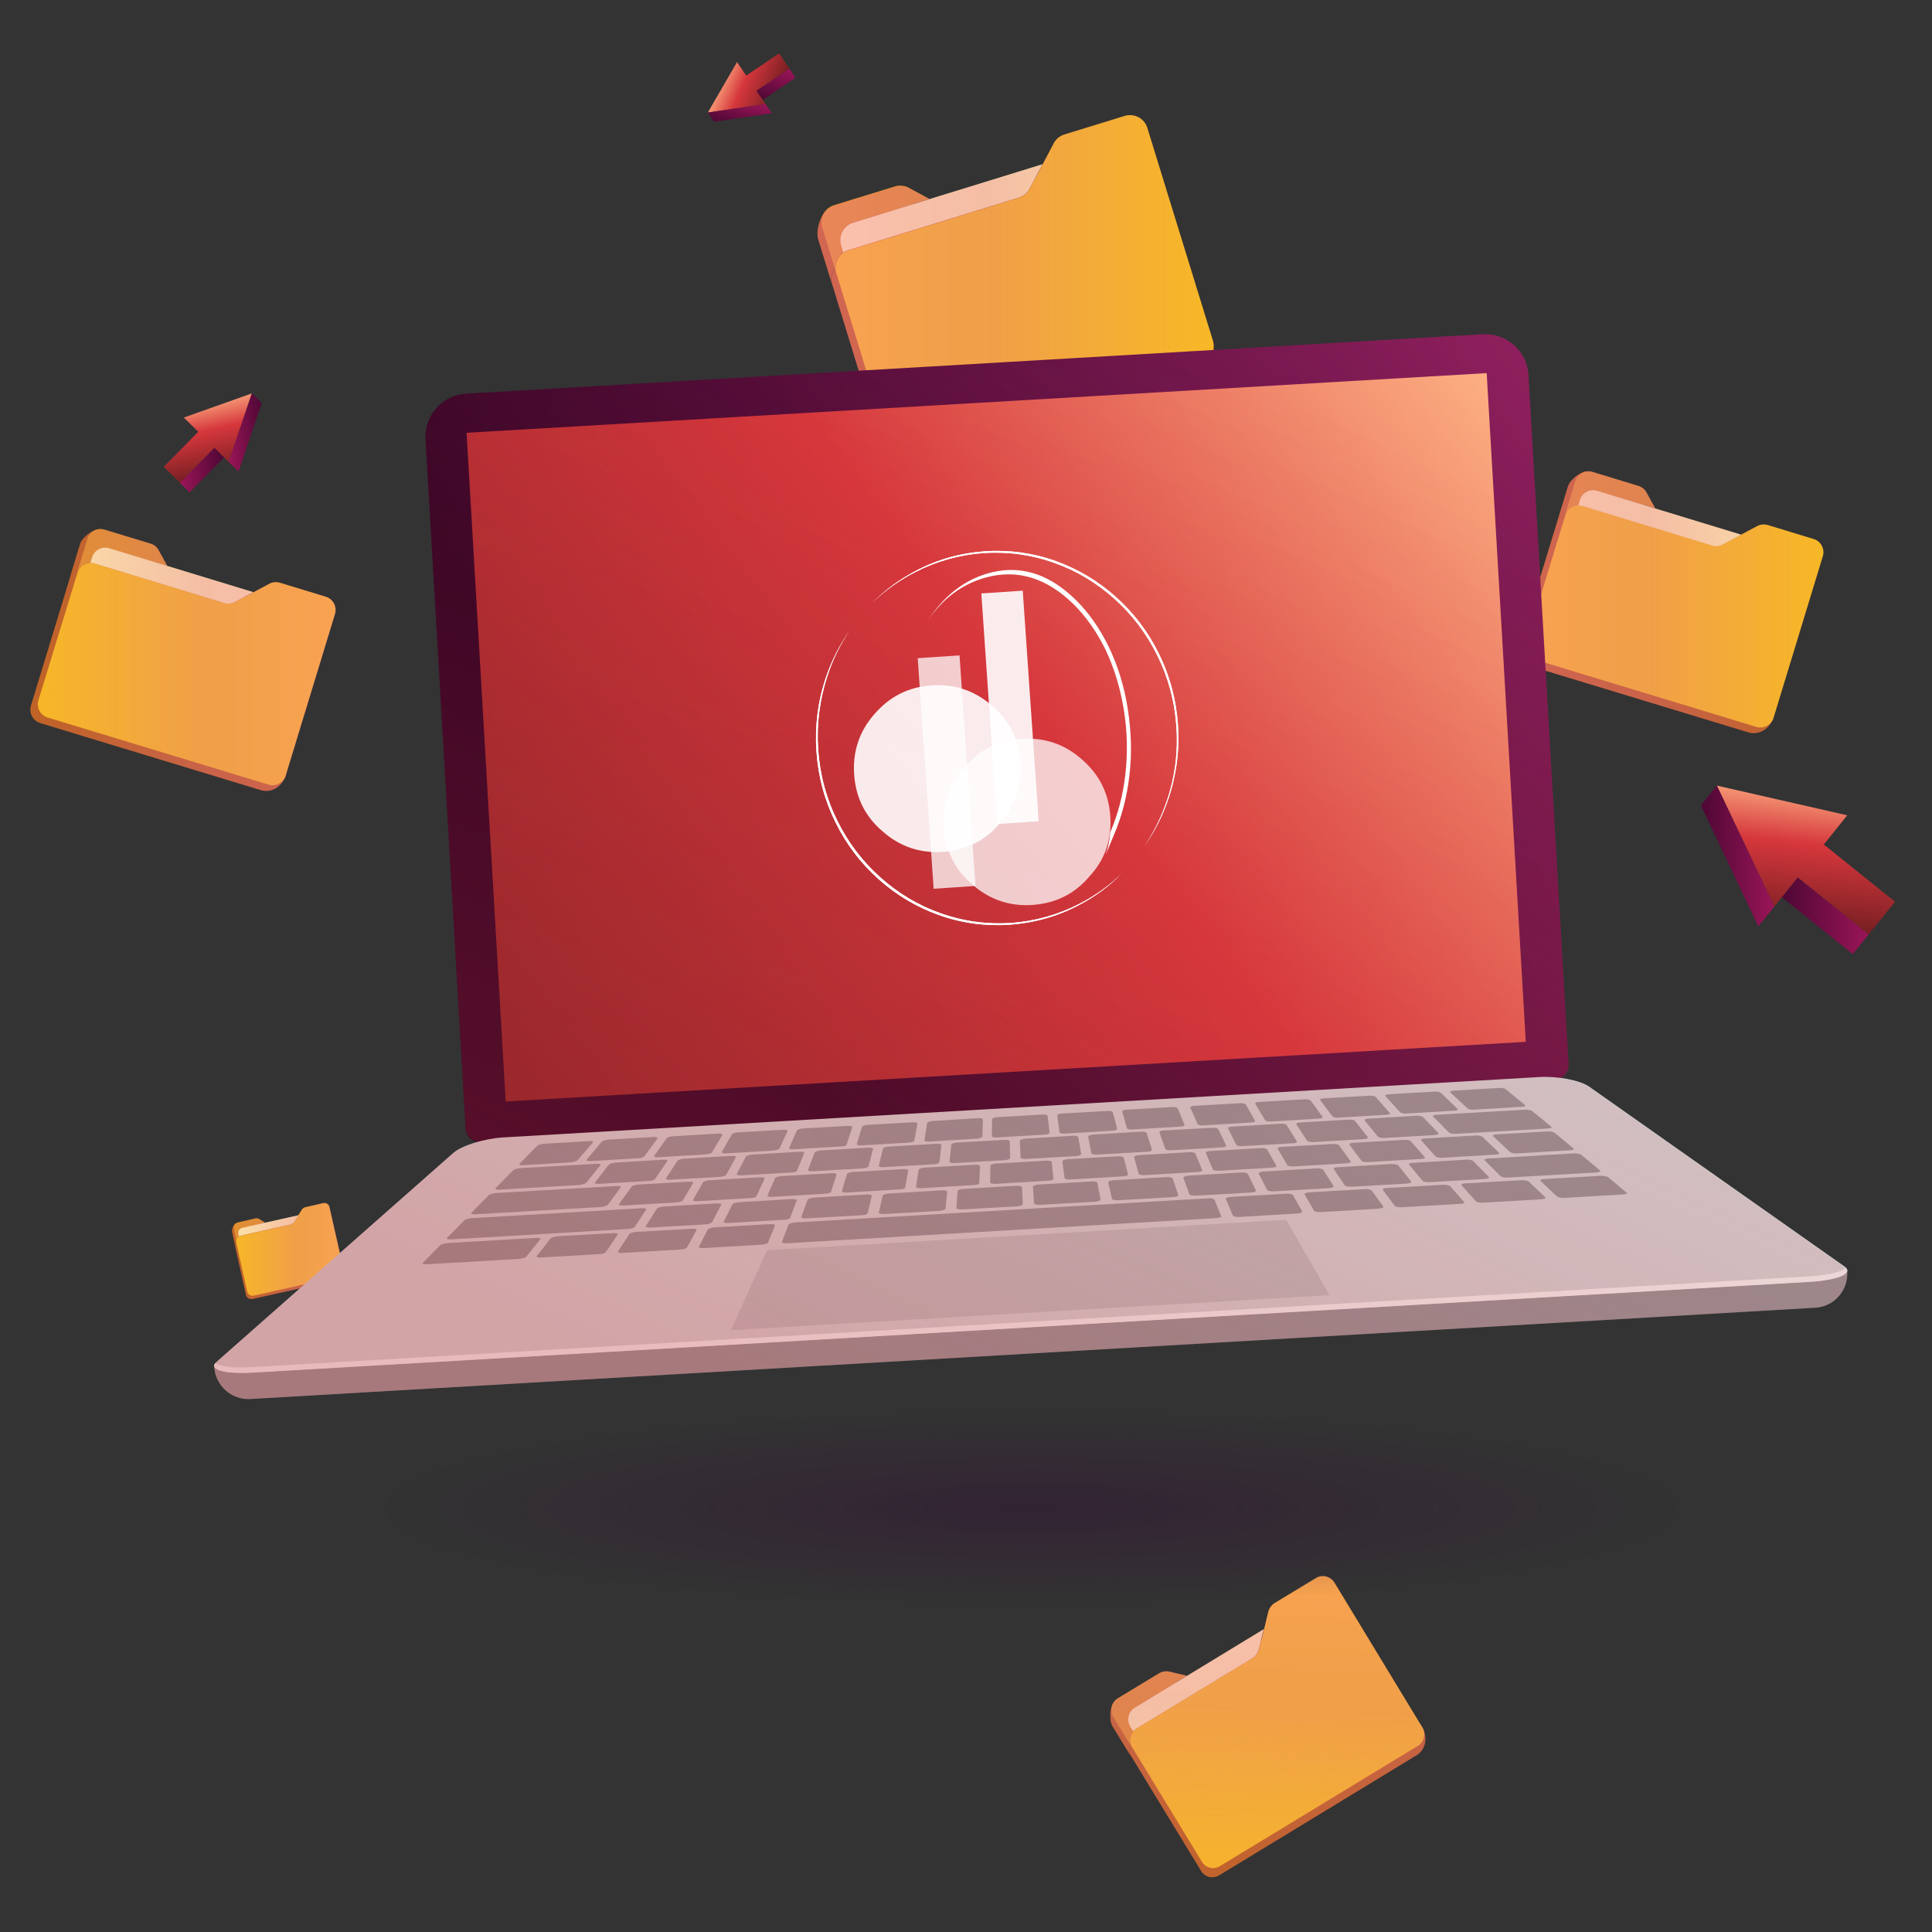 <svg xmlns="http://www.w3.org/2000/svg" xmlns:xlink="http://www.w3.org/1999/xlink" id="OBJECTS" x="0px" y="0px" viewBox="0 0 800 800" style="enable-background:new 0 0 800 800;" xml:space="preserve"><rect x="0" y="0" width="800" height="800" fill="#333333" stroke="none"/><style type="text/css">	.st0{enable-background:new    ;}	.st1{fill:url(#SVGID_1_);}	.st2{fill:url(#SVGID_00000023994654947215004900000014961821433910419881_);}	.st3{fill:url(#SVGID_00000161589742681574898730000008159542449220886195_);}	.st4{fill:url(#SVGID_00000080885771211036975000000011771482597847483540_);}	.st5{fill:url(#SVGID_00000134952812898862147740000017858116298497710489_);}	.st6{fill:url(#SVGID_00000042015985042831080530000016678163995783606195_);}	.st7{fill:url(#SVGID_00000054987916353602292830000012069147958575762867_);}	.st8{fill:url(#SVGID_00000116193787914308121650000000409227888579316633_);}	.st9{fill:url(#SVGID_00000013883466765068926000000012277139146859848116_);}	.st10{fill:#BF6326;}	.st11{fill:#F7B826;}	.st12{fill:#E0912F;}	.st13{fill:#FCE3A8;}	.st14{opacity:0.29;}	.st15{fill:url(#SVGID_00000055699503402589694950000013961789312633354122_);}	.st16{fill:url(#SVGID_00000068660461123940748040000012993019055032212651_);}	.st17{fill:url(#SVGID_00000155128988158750663770000016487066930432904591_);}	.st18{fill:url(#SVGID_00000173153319157313642800000007474918457250265730_);}	.st19{fill:url(#SVGID_00000129188695238115755220000011940740295725841338_);}	.st20{opacity:0.48;fill:url(#SVGID_00000048480051411443511070000009590054298924472761_);}	.st21{fill:url(#XMLID_00000057856033974031839500000014446567620464404889_);}	.st22{fill:url(#XMLID_00000155141931002812310820000011973264187403483026_);}	.st23{fill:#939598;}	.st24{fill:#D1D3D4;}	.st25{fill:#BCBEC0;}	.st26{fill:#F1F2F2;}	.st27{opacity:0.301;fill:url(#SVGID_00000114049423110674317730000013796614013259996094_);}	.st28{fill:#FFFFFF;}	.st29{opacity:0.75;}	.st30{opacity:0.9;}</style><g>	<g class="st0">		<g>							<linearGradient id="SVGID_1_" gradientUnits="userSpaceOnUse" x1="1601.486" y1="105.404" x2="1620.939" y2="105.404" gradientTransform="matrix(-0.993 0.117 0.117 0.993 1671.419 -98.391)">				<stop offset="0" style="stop-color:#4D0734"></stop>				<stop offset="1" style="stop-color:#9A1558"></stop>			</linearGradient>			<polygon class="st1" points="74.5,199.9 78.5,203.9 92.8,189.4 88.8,185.4    "></polygon>		</g>					<linearGradient id="SVGID_00000141435886059902293520000011498424781631953308_" gradientUnits="userSpaceOnUse" x1="1603.668" y1="118.94" x2="1608.457" y2="74.885" gradientTransform="matrix(-0.993 0.117 0.117 0.993 1671.419 -98.391)">			<stop offset="0" style="stop-color:#3D1013"></stop>			<stop offset="0.674" style="stop-color:#D6373C"></stop>			<stop offset="1" style="stop-color:#FFB787"></stop>		</linearGradient>		<polygon style="fill:url(#SVGID_00000141435886059902293520000011498424781631953308_);" points="94.7,191.3 104.3,162.9    76.1,172.9 82.1,178.8 67.8,193.3 74.5,199.9 88.8,185.4   "></polygon>		<g>							<linearGradient id="SVGID_00000077303370498643754380000010428300866379340433_" gradientUnits="userSpaceOnUse" x1="1583.415" y1="92.037" x2="1599.825" y2="92.037" gradientTransform="matrix(-0.993 0.117 0.117 0.993 1671.419 -98.391)">				<stop offset="0" style="stop-color:#4D0734"></stop>				<stop offset="1" style="stop-color:#9A1558"></stop>			</linearGradient>			<polygon style="fill:url(#SVGID_00000077303370498643754380000010428300866379340433_);" points="94.7,191.3 98.8,195.2     108.4,166.9 104.3,162.9    "></polygon>		</g>	</g>	<g class="st0">		<g>							<linearGradient id="SVGID_00000181771254958506414340000011596804754480936885_" gradientUnits="userSpaceOnUse" x1="596.037" y1="-515.522" x2="611.724" y2="-515.522" gradientTransform="matrix(0.296 -0.955 0.955 0.296 634.939 764.335)">				<stop offset="0" style="stop-color:#4D0734"></stop>				<stop offset="1" style="stop-color:#9A1558"></stop>			</linearGradient>			<polygon style="fill:url(#SVGID_00000181771254958506414340000011596804754480936885_);" points="326.9,28.4 329.4,32.2     315.8,41.4 313.2,37.6    "></polygon>		</g>					<linearGradient id="SVGID_00000114765581415682243150000000176120088443361190_" gradientUnits="userSpaceOnUse" x1="597.797" y1="-504.608" x2="601.658" y2="-540.133" gradientTransform="matrix(0.296 -0.955 0.955 0.296 634.939 764.335)">			<stop offset="0" style="stop-color:#3D1013"></stop>			<stop offset="0.674" style="stop-color:#D6373C"></stop>			<stop offset="1" style="stop-color:#FFB787"></stop>		</linearGradient>		<polygon style="fill:url(#SVGID_00000114765581415682243150000000176120088443361190_);" points="317,43.1 293.1,46.6 305.2,25.7    309,31.3 322.6,22.1 326.9,28.4 313.2,37.6   "></polygon>		<g>							<linearGradient id="SVGID_00000159447355520297352920000001140638849853087145_" gradientUnits="userSpaceOnUse" x1="581.465" y1="-526.302" x2="594.698" y2="-526.302" gradientTransform="matrix(0.296 -0.955 0.955 0.296 634.939 764.335)">				<stop offset="0" style="stop-color:#4D0734"></stop>				<stop offset="1" style="stop-color:#9A1558"></stop>			</linearGradient>			<polygon style="fill:url(#SVGID_00000159447355520297352920000001140638849853087145_);" points="317,43.1 319.6,46.9     295.7,50.4 293.1,46.6    "></polygon>		</g>	</g>	<g class="st0">		<g>							<linearGradient id="SVGID_00000160189584583711918250000008280438937546385810_" gradientUnits="userSpaceOnUse" x1="737.755" y1="379.224" x2="773.805" y2="379.224">				<stop offset="0" style="stop-color:#4D0734"></stop>				<stop offset="1" style="stop-color:#9A1558"></stop>			</linearGradient>			<polygon style="fill:url(#SVGID_00000160189584583711918250000008280438937546385810_);" points="773.8,386.9 767.2,395.1     737.8,371.5 744.4,363.3    "></polygon>		</g>					<linearGradient id="SVGID_00000031195095271040728590000013043444617043090361_" gradientUnits="userSpaceOnUse" x1="741.798" y1="404.308" x2="750.673" y2="322.665">			<stop offset="0" style="stop-color:#3D1013"></stop>			<stop offset="0.674" style="stop-color:#D6373C"></stop>			<stop offset="1" style="stop-color:#FFB787"></stop>		</linearGradient>		<polygon style="fill:url(#SVGID_00000031195095271040728590000013043444617043090361_);" points="734.7,375.4 710.9,325.3    764.9,337.6 755.2,349.7 784.7,373.4 773.8,386.9 744.4,363.3   "></polygon>		<g>							<linearGradient id="SVGID_00000074432305804600668330000008624246006001501075_" gradientUnits="userSpaceOnUse" x1="704.266" y1="354.451" x2="734.677" y2="354.451">				<stop offset="0" style="stop-color:#4D0734"></stop>				<stop offset="1" style="stop-color:#9A1558"></stop>			</linearGradient>			<polygon style="fill:url(#SVGID_00000074432305804600668330000008624246006001501075_);" points="734.7,375.4 728.1,383.6     704.3,333.5 710.9,325.3    "></polygon>		</g>	</g></g><g>	<g>		<g id="Close_1_">			<path class="st10" d="M632.6,275.5l91.5,27.8c3,0.9,7.6-0.1,10-5.4l17.5-65.3c0.9-3-0.8-6.2-3.8-7.1l-19-5.8    c-1.4-0.4-3-0.3-4.3,0.4l-14.3,7.6c-1.3,0.7-2.9,0.9-4.3,0.4L652,211.8c-3-0.9-6.2,0.8-7.1,3.8l-16.1,52.8    C627.9,271.4,629.6,274.6,632.6,275.5z"></path>			<g>				<path class="st10" d="M682.3,212.8l-24.1-7.3c-3-0.9-6.2,0.8-7.1,3.8l-0.7,2.3c-2.4,0-4.7,1.6-5.5,4l4.3-14.1     c0.9-3,5.4-6.3,8-6.3l18.1,8.3c1.4,0.4,2.7,1.4,3.4,2.8L682.3,212.8z"></path>				<path class="st10" d="M717.9,223.6l-7.7,4.1c-1.3,0.7-2.9,0.9-4.3,0.4L652,211.8c-0.6-0.2-1.1-0.2-1.7-0.2l0.7-2.3     c0.9-3,4.1-4.7,7.1-3.8L717.9,223.6z"></path>			</g>		</g>		<g id="Close">			<path class="st11" d="M635.8,273.2l91.5,27.8c3,0.9,6.2-0.8,7.1-3.8l20.4-66.9c0.9-3-0.8-6.2-3.8-7.1l-19-5.8    c-1.4-0.4-3-0.3-4.3,0.4l-14.3,7.6c-1.3,0.7-2.9,0.9-4.3,0.4l-53.8-16.4c-3-0.9-6.2,0.8-7.1,3.8L632,266.1    C631,269.1,632.7,272.3,635.8,273.2z"></path>			<g>				<path class="st12" d="M685.4,210.5l-24.1-7.3c-3-0.9-6.2,0.8-7.1,3.8l-0.7,2.3c-2.4,0-4.7,1.6-5.5,4l4.3-14.1     c0.9-3,4.1-4.7,7.1-3.8l19,5.8c1.4,0.4,2.7,1.4,3.4,2.8L685.4,210.5z"></path>				<path class="st13" d="M721,221.4l-7.7,4.1c-1.3,0.7-2.9,0.9-4.3,0.4l-53.8-16.4c-0.6-0.2-1.1-0.2-1.7-0.2l0.7-2.3     c0.9-3,4.1-4.7,7.1-3.8L721,221.4z"></path>			</g>		</g>	</g>	<g>		<g id="Close_9_">			<path class="st10" d="M16.6,299.4l91.5,27.8c3,0.9,7.6-0.1,10-5.4l17.5-65.3c0.9-3-0.8-6.2-3.8-7.1l-19-5.8    c-1.4-0.4-3-0.3-4.3,0.4l-14.3,7.6c-1.3,0.7-2.9,0.9-4.3,0.4L36,235.6c-3-0.9-6.2,0.8-7.1,3.8l-16.1,52.8    C11.9,295.3,13.6,298.4,16.6,299.4z"></path>			<g>				<path class="st10" d="M66.2,236.7l-24.1-7.3c-3-0.9-6.2,0.8-7.1,3.8l-0.7,2.3c-2.4,0-4.7,1.6-5.5,4l4.3-14.1     c0.9-3,5.4-6.3,8-6.3l18.1,8.3c1.4,0.4,2.7,1.4,3.4,2.8L66.2,236.7z"></path>				<path class="st10" d="M101.8,247.5l-7.7,4.1c-1.3,0.7-2.9,0.9-4.3,0.4L36,235.6c-0.6-0.2-1.1-0.2-1.7-0.2l0.7-2.3     c0.9-3,4.1-4.7,7.1-3.8L101.8,247.5z"></path>			</g>		</g>		<g id="Close_8_">			<path class="st11" d="M19.7,297.1l91.5,27.8c3,0.9,6.2-0.8,7.1-3.8l20.4-66.9c0.9-3-0.8-6.2-3.8-7.1l-19-5.8    c-1.4-0.4-3-0.3-4.3,0.4l-14.3,7.6c-1.3,0.7-2.9,0.9-4.3,0.4l-53.8-16.4c-3-0.9-6.2,0.8-7.1,3.8L15.9,290    C15,293,16.7,296.2,19.7,297.1z"></path>			<g>				<path class="st12" d="M69.3,234.4l-24.1-7.3c-3-0.9-6.2,0.8-7.1,3.8l-0.7,2.3c-2.4,0-4.7,1.6-5.5,4l4.3-14.1     c0.9-3,4.1-4.7,7.1-3.8l19,5.8c1.4,0.4,2.7,1.4,3.4,2.8L69.3,234.4z"></path>				<path class="st13" d="M104.9,245.2l-7.7,4.1c-1.3,0.7-2.9,0.9-4.3,0.4l-53.8-16.4c-0.6-0.2-1.1-0.2-1.7-0.2l0.7-2.3     c0.9-3,4.1-4.7,7.1-3.8L104.9,245.2z"></path>			</g>		</g>	</g>	<g>		<g id="Close_7_">			<path class="st10" d="M504.9,776.5l81.7-49.7c2.7-1.6,5-5.7,2.6-11.1l-37-56.6c-1.6-2.7-5.2-3.6-7.8-1.9l-17,10.3    c-1.3,0.8-2.2,2.1-2.6,3.5l-3.8,15.7c-0.4,1.5-1.3,2.7-2.6,3.5l-48.1,29.2c-2.7,1.6-3.6,5.2-1.9,7.8l28.7,47.1    C498.6,777.3,502.2,778.2,504.9,776.5z"></path>			<g>				<path class="st10" d="M491.2,697.8l-21.5,13.1c-2.7,1.6-3.6,5.2-1.9,7.8l1.2,2c-1.6,1.8-2,4.6-0.6,6.8l-7.7-12.6     c-1.6-2.7-1.1-8.2,0.7-10.2l18.3-8c1.3-0.8,2.8-1,4.3-0.7L491.2,697.8z"></path>				<path class="st10" d="M523,678.4l-2.1,8.5c-0.4,1.5-1.3,2.7-2.6,3.5l-48.1,29.2c-0.5,0.3-0.9,0.7-1.3,1.1l-1.2-2     c-1.6-2.7-0.8-6.2,1.9-7.8L523,678.4z"></path>			</g>		</g>		<g id="Close_6_">			<path class="st11" d="M505.2,772.7L587,723c2.7-1.6,3.6-5.2,1.9-7.8l-36.3-59.8c-1.6-2.7-5.2-3.6-7.8-1.9l-17,10.3    c-1.3,0.8-2.2,2.1-2.6,3.5l-3.8,15.7c-0.4,1.5-1.3,2.7-2.6,3.5l-48.1,29.2c-2.7,1.6-3.6,5.2-1.9,7.8l28.7,47.1    C499,773.5,502.5,774.3,505.2,772.7z"></path>			<g>				<path class="st12" d="M491.5,693.9L470,707c-2.7,1.6-3.6,5.2-1.9,7.8l1.2,2c-1.6,1.8-2,4.6-0.6,6.8l-7.7-12.6     c-1.6-2.7-0.8-6.2,1.9-7.8l17-10.3c1.3-0.8,2.8-1,4.3-0.7L491.5,693.9z"></path>				<path class="st13" d="M523.3,674.6l-2.1,8.5c-0.4,1.5-1.3,2.7-2.6,3.5l-48.1,29.2c-0.5,0.3-0.9,0.7-1.3,1.1l-1.2-2     c-1.6-2.7-0.8-6.2,1.9-7.8L523.3,674.6z"></path>			</g>		</g>	</g>	<g>		<g id="Close_5_">			<path class="st10" d="M104.5,537.9l35.6-8c1.2-0.3,2.5-1.5,2.3-3.7l-6.5-25c-0.3-1.2-1.4-1.9-2.6-1.6l-7.4,1.7    c-0.6,0.1-1.1,0.5-1.4,1l-3.3,5.2c-0.3,0.5-0.8,0.8-1.4,1l-20.9,4.7c-1.2,0.3-1.9,1.4-1.6,2.6l4.6,20.6    C102.2,537.4,103.3,538.1,104.5,537.9z"></path>			<g>				<path class="st10" d="M109.1,507.7l-9.4,2.1c-1.2,0.3-1.9,1.4-1.6,2.6l0.2,0.9c-0.8,0.5-1.3,1.4-1,2.4l-1.2-5.5     c-0.3-1.2,0.6-3.1,1.5-3.6l7.6-0.7c0.6-0.1,1.2,0,1.6,0.3L109.1,507.7z"></path>				<path class="st10" d="M123,504.6l-1.8,2.8c-0.3,0.5-0.8,0.8-1.4,1l-20.9,4.7c-0.2,0-0.4,0.1-0.6,0.2l-0.2-0.9     c-0.3-1.2,0.5-2.3,1.6-2.6L123,504.6z"></path>			</g>		</g>		<g id="Close_4_">			<path class="st11" d="M105.1,536.5l35.6-8c1.2-0.3,1.9-1.4,1.6-2.6l-5.9-26.1c-0.3-1.2-1.4-1.9-2.6-1.6l-7.4,1.7    c-0.6,0.1-1.1,0.5-1.4,1l-3.3,5.2c-0.3,0.5-0.8,0.8-1.4,1l-20.9,4.7c-1.2,0.3-1.9,1.4-1.6,2.6l4.6,20.6    C102.8,536,103.9,536.8,105.1,536.5z"></path>			<g>				<path class="st12" d="M109.8,506.3l-9.4,2.1c-1.2,0.3-1.9,1.4-1.6,2.6l0.2,0.9c-0.8,0.5-1.3,1.4-1,2.4l-1.2-5.5     c-0.3-1.2,0.5-2.3,1.6-2.6l7.4-1.7c0.6-0.1,1.2,0,1.6,0.3L109.8,506.3z"></path>				<path class="st13" d="M123.6,503.2l-1.8,2.8c-0.3,0.5-0.8,0.8-1.4,1l-20.9,4.7c-0.2,0-0.4,0.1-0.6,0.2l-0.2-0.9     c-0.3-1.2,0.5-2.3,1.6-2.6L123.6,503.2z"></path>			</g>		</g>	</g>	<g>		<g id="Close_3_">			<path class="st10" d="M375.3,192l120.2-37c4-1.2,8.2-5.7,6.9-13.3l-29-84.1c-1.2-4-5.4-6.2-9.4-5l-25,7.7    c-1.9,0.6-3.5,1.9-4.4,3.7l-9.9,18.8c-0.9,1.8-2.5,3.1-4.4,3.7l-70.7,21.8c-4,1.2-6.2,5.4-5,9.4l21.3,69.4    C367.1,191,371.3,193.2,375.3,192z"></path>			<g>				<path class="st10" d="M383.2,87.2l-31.6,9.7c-4,1.2-6.2,5.4-5,9.4l0.9,3c-2.7,1.8-4,5.2-3,8.4l-5.7-18.6     c-1.2-4,1.2-10.8,4.1-12.8l25.9-4.3c1.9-0.6,4-0.4,5.7,0.5L383.2,87.2z"></path>				<path class="st10" d="M430,72.8l-5.4,10.1c-0.9,1.8-2.5,3.1-4.4,3.7l-70.7,21.8c-0.7,0.2-1.4,0.5-2,1l-0.9-3c-1.2-4,1-8.2,5-9.4     L430,72.8z"></path>			</g>		</g>		<g id="Close_2_">			<path class="st11" d="M377,187.3l120.2-37c4-1.2,6.2-5.4,5-9.4l-27.1-87.9c-1.2-4-5.4-6.2-9.4-5l-25,7.7    c-1.9,0.6-3.5,1.9-4.4,3.7l-9.9,18.8c-0.9,1.8-2.5,3.1-4.4,3.7l-70.7,21.8c-4,1.2-6.2,5.4-5,9.4l21.3,69.4    C368.8,186.3,373,188.5,377,187.3z"></path>			<g>				<path class="st12" d="M384.9,82.4l-31.6,9.7c-4,1.2-6.2,5.4-5,9.4l0.9,3c-2.7,1.8-4,5.2-3,8.4l-5.7-18.6c-1.2-4,1-8.2,5-9.4     l25-7.7c1.9-0.6,4-0.4,5.7,0.5L384.9,82.4z"></path>				<path class="st13" d="M431.7,68l-5.4,10.1c-0.9,1.8-2.5,3.1-4.4,3.7l-70.7,21.8c-0.7,0.2-1.4,0.5-2,1l-0.9-3c-1.2-4,1-8.2,5-9.4     L431.7,68z"></path>			</g>		</g>	</g>	<g class="st14">					<linearGradient id="SVGID_00000016054745041575687330000006078557309422744464_" gradientUnits="userSpaceOnUse" x1="628.597" y1="249.388" x2="754.995" y2="249.388">			<stop offset="0" style="stop-color:#FF6DBE"></stop>			<stop offset="0.261" style="stop-color:#E966A7"></stop>			<stop offset="0.43" style="stop-color:#E0639E"></stop>			<stop offset="0.485" style="stop-color:#E0639E;stop-opacity:0.903"></stop>			<stop offset="1" style="stop-color:#E0639E;stop-opacity:0"></stop>		</linearGradient>		<path style="fill:url(#SVGID_00000016054745041575687330000006078557309422744464_);" d="M750.9,223.2l-19-5.8   c-1.4-0.4-3-0.3-4.3,0.4l-10.4,5.6l0,0l3.8-2L680.2,209l0,0l5.2,1.6l-3.5-6.6c-0.7-1.3-1.9-2.3-3.4-2.8l-19-5.8   c-0.7-0.2-1.5-0.3-2.2-0.2l0,0c0,0,0,0,0,0c0,0-0.1,0-0.1,0c-2.7,0-7,3.3-7.9,6.3l-4.3,14.1c0.1-0.3,0.2-0.7,0.4-1   c-0.2,0.3-0.3,0.6-0.4,1l-16.1,52.8c-0.9,3,0.8,6.2,3.8,7.1l91.5,27.8c2.9,0.9,7.1,0,9.6-4.7c0.1-0.2,0.2-0.4,0.3-0.6   c0,0,0-0.1,0.1-0.1l0-0.1c0.1-0.2,0.2-0.4,0.2-0.6l20.4-66.9C755.7,227.3,754,224.1,750.9,223.2z M648.4,211.9   c-0.3,0.1-0.5,0.2-0.7,0.3C647.9,212.1,648.2,212,648.4,211.9L648.4,211.9z M646.6,213c-0.2,0.2-0.3,0.3-0.5,0.5   C646.3,213.3,646.4,213.1,646.6,213z M647.5,212.3c-0.2,0.1-0.4,0.3-0.7,0.4C647.1,212.6,647.3,212.4,647.5,212.3z M645.9,213.7   c-0.1,0.2-0.3,0.4-0.4,0.6C645.6,214.1,645.7,213.9,645.9,213.7z"></path>					<linearGradient id="SVGID_00000012442343928824683360000007560326115515994002_" gradientUnits="userSpaceOnUse" x1="12.56" y1="273.245" x2="138.958" y2="273.245">			<stop offset="0" style="stop-color:#E0639E;stop-opacity:0"></stop>			<stop offset="0.515" style="stop-color:#E0639E;stop-opacity:0.903"></stop>			<stop offset="0.57" style="stop-color:#E0639E"></stop>			<stop offset="0.739" style="stop-color:#E966A7"></stop>			<stop offset="1" style="stop-color:#FF6DBE"></stop>		</linearGradient>		<path style="fill:url(#SVGID_00000012442343928824683360000007560326115515994002_);" d="M134.9,247.1l-19-5.8   c-1.4-0.4-3-0.3-4.3,0.4l-10.4,5.6l0,0l3.8-2l-35.6-10.8l-3.5-6.6c-0.7-1.3-1.9-2.3-3.4-2.8l-19-5.8c-0.7-0.2-1.5-0.3-2.2-0.2l0,0   c0,0,0,0,0,0c0,0-0.1,0-0.1,0c-2.7,0-7,3.3-7.9,6.3l-4.3,14.1c0.1-0.3,0.2-0.7,0.4-1c-0.2,0.3-0.3,0.6-0.4,1l-16.1,52.8   c-0.9,3,0.8,6.2,3.8,7.1l91.5,27.8c2.9,0.9,7.1,0,9.6-4.7c0.1-0.2,0.2-0.4,0.3-0.6c0,0,0-0.1,0.1-0.1l0-0.1   c0.1-0.2,0.2-0.4,0.2-0.6l20.4-66.9C139.6,251.2,137.9,248,134.9,247.1z M32.4,235.7c-0.3,0.1-0.5,0.2-0.7,0.3   C31.9,235.9,32.2,235.8,32.4,235.7L32.4,235.7z M30.6,236.8c-0.2,0.2-0.3,0.3-0.5,0.5C30.2,237.1,30.4,237,30.6,236.8z    M31.5,236.2c-0.2,0.1-0.4,0.3-0.7,0.4C31,236.4,31.3,236.3,31.5,236.2z M29.8,237.6c-0.1,0.2-0.3,0.4-0.4,0.6   C29.6,238,29.7,237.8,29.8,237.6z"></path>					<linearGradient id="SVGID_00000091731805714831090560000001205453147643396787_" gradientUnits="userSpaceOnUse" x1="527.972" y1="641.758" x2="521.748" y2="792.163">			<stop offset="0" style="stop-color:#FF6DBE"></stop>			<stop offset="0.261" style="stop-color:#E966A7"></stop>			<stop offset="0.43" style="stop-color:#E0639E"></stop>			<stop offset="0.485" style="stop-color:#E0639E;stop-opacity:0.903"></stop>			<stop offset="1" style="stop-color:#E0639E;stop-opacity:0"></stop>		</linearGradient>		<path style="fill:url(#SVGID_00000091731805714831090560000001205453147643396787_);" d="M589.3,716c0-0.1,0-0.1-0.1-0.2l0-0.1   c-0.1-0.2-0.2-0.4-0.3-0.5l-36.3-59.8c-1.6-2.7-5.2-3.6-7.8-1.9l-17,10.3c-1.3,0.8-2.2,2.1-2.6,3.5l-2.8,11.5l0,0l1-4.2   l-36.4,22.1h0l4.6-2.8l-7.2-1.8c-1.5-0.4-3-0.1-4.3,0.7l-17,10.3c-0.7,0.4-1.2,0.9-1.6,1.5l0,0c0,0,0,0,0,0c0,0,0,0.1-0.1,0.1   c-1.8,2-2.2,7.4-0.6,10.1l7.7,12.6c-0.2-0.3-0.3-0.6-0.5-1c0.1,0.3,0.3,0.7,0.5,1l28.7,47.1c1.6,2.7,5.2,3.6,7.8,1.9l81.7-49.7   c2.6-1.6,4.8-5.4,2.8-10.5C589.4,716.2,589.3,716.1,589.3,716z M467.9,722.4c-0.1,0.2-0.2,0.5-0.3,0.8   C467.8,722.9,467.8,722.6,467.9,722.4L467.9,722.4z M467.6,723.3c-0.1,0.3-0.1,0.5-0.1,0.8C467.6,723.8,467.6,723.6,467.6,723.3z    M467.5,724.5c0,0.2,0,0.5,0,0.7C467.5,724.9,467.5,724.7,467.5,724.5z M467.6,725.5c0,0.2,0.1,0.5,0.2,0.7   C467.7,726,467.7,725.7,467.6,725.5z"></path>					<linearGradient id="SVGID_00000084493294761346601040000013835587945660086700_" gradientUnits="userSpaceOnUse" x1="95.983" y1="518.017" x2="142.459" y2="518.017">			<stop offset="0" style="stop-color:#E0639E;stop-opacity:0"></stop>			<stop offset="0.515" style="stop-color:#E0639E;stop-opacity:0.903"></stop>			<stop offset="0.57" style="stop-color:#E0639E"></stop>			<stop offset="0.739" style="stop-color:#E966A7"></stop>			<stop offset="1" style="stop-color:#FF6DBE"></stop>		</linearGradient>		<path style="fill:url(#SVGID_00000084493294761346601040000013835587945660086700_);" d="M142.4,526c0,0,0-0.1,0-0.1l-5.9-26.1   c-0.3-1.2-1.4-1.9-2.6-1.6l-7.4,1.7c-0.6,0.1-1.1,0.5-1.4,1l-2.4,3.8l0,0l0.9-1.4l-13.9,3.1l-2.4-1.5c-0.5-0.3-1.1-0.4-1.6-0.3   l-7.4,1.7c-0.3,0.1-0.5,0.2-0.8,0.3l0,0c0,0,0,0,0,0c0,0,0,0,0,0c-0.9,0.5-1.7,2.4-1.5,3.6l1.2,5.5c-0.1-0.3-0.1-0.5,0-0.8   c0,0.3,0,0.5,0,0.8l4.6,20.6c0.3,1.2,1.4,1.9,2.6,1.6l35.6-8c1.2-0.3,2.5-1.5,2.3-3.7L142.4,526z M97.8,513.8c0,0-0.1,0.1-0.1,0.1   C97.7,513.9,97.7,513.8,97.8,513.8L97.8,513.8z M97.8,513.7C97.8,513.7,97.9,513.7,97.8,513.7C97.9,513.7,97.9,513.7,97.8,513.7   C97.9,513.7,97.9,513.7,97.8,513.7C97.8,513.7,97.8,513.7,97.8,513.7z M97.5,514.1c-0.1,0.2-0.1,0.3-0.2,0.5   C97.4,514.5,97.4,514.3,97.5,514.1z"></path>					<linearGradient id="SVGID_00000158019467818403616150000008080679536578933131_" gradientUnits="userSpaceOnUse" x1="338.499" y1="119.999" x2="502.639" y2="119.999">			<stop offset="0" style="stop-color:#FF6DBE"></stop>			<stop offset="0.261" style="stop-color:#E966A7"></stop>			<stop offset="0.43" style="stop-color:#E0639E"></stop>			<stop offset="0.485" style="stop-color:#E0639E;stop-opacity:0.903"></stop>			<stop offset="1" style="stop-color:#E0639E;stop-opacity:0"></stop>		</linearGradient>		<path style="fill:url(#SVGID_00000158019467818403616150000008080679536578933131_);" d="M502.5,142.5c0-0.2,0-0.3-0.1-0.5   c0-0.1,0-0.2,0-0.2l0-0.1c-0.1-0.3-0.1-0.5-0.2-0.8l-27.1-87.9c-1.2-4-5.4-6.2-9.4-5l-25,7.7c-1.9,0.6-3.5,1.9-4.4,3.7L429,73.1   l0,0l2.7-5l-53.5,16.5h0l6.8-2.1l-8.7-4.6c-1.8-0.9-3.8-1.1-5.7-0.5l-25,7.7c-1,0.3-1.8,0.8-2.6,1.4l0,0c0,0,0,0,0,0c0,0,0,0,0,0   c-2.9,2-5.3,8.8-4.1,12.7l5.7,18.6c-0.1-0.5-0.2-0.9-0.3-1.4c0.1,0.5,0.1,0.9,0.3,1.4l21.3,69.4c1.2,4,5.4,6.2,9.4,5l120.2-37   C499.3,153.8,503.4,149.6,502.5,142.5z M345.7,111.1c-0.2,0.3-0.4,0.6-0.6,0.9C345.3,111.6,345.5,111.3,345.7,111.1L345.7,111.1z    M344.2,114.9c0,0.3,0,0.6,0,1C344.2,115.6,344.2,115.3,344.2,114.9z M345,112.2c-0.2,0.3-0.3,0.6-0.4,1   C344.7,112.8,344.8,112.5,345,112.2z M344.5,113.6c-0.1,0.3-0.1,0.6-0.2,0.9C344.3,114.2,344.4,113.9,344.5,113.6z"></path>	</g></g><g>			<radialGradient id="SVGID_00000016755804708560055080000008807006770031565717_" cx="535.462" cy="624.294" r="151.125" gradientTransform="matrix(1.806 0 0 0.265 -540.246 458.95)" gradientUnits="userSpaceOnUse">		<stop offset="0" style="stop-color:#321134"></stop>		<stop offset="1" style="stop-color:#321134;stop-opacity:0"></stop>	</radialGradient>			<ellipse style="opacity:0.48;fill:url(#SVGID_00000016755804708560055080000008807006770031565717_);" cx="427" cy="624.3" rx="296.6" ry="44.9"></ellipse>	<g>		<g id="XMLID_1_">							<linearGradient id="XMLID_00000031195462889689825120000012438487641356100014_" gradientUnits="userSpaceOnUse" x1="167.337" y1="482.471" x2="726.028" y2="85.122">				<stop offset="0.23" style="stop-color:#290023"></stop>				<stop offset="1" style="stop-color:#AA286C"></stop>			</linearGradient>			<path id="XMLID_117_" style="fill:url(#XMLID_00000031195462889689825120000012438487641356100014_);" d="M644,446.9l-445,26    c-3.2,0.2-6-2.3-6.2-5.5L176.2,182c-0.6-9.9,7-18.5,16.9-19l420.8-24.6c9.9-0.6,18.5,7,19,16.9l16.6,285.3    C649.7,443.9,647.3,446.7,644,446.9"></path>							<linearGradient id="XMLID_00000157279898291584504900000006465165946050403727_" gradientUnits="userSpaceOnUse" x1="16.592" y1="609.7" x2="625.231" y2="141.724">				<stop offset="0" style="stop-color:#3D1013"></stop>				<stop offset="0.674" style="stop-color:#D6373C"></stop>				<stop offset="1" style="stop-color:#FFB787"></stop>			</linearGradient>			<polyline id="XMLID_118_" style="fill:url(#XMLID_00000157279898291584504900000006465165946050403727_);" points="631.8,431.4     209.4,456.1 193.2,179.2 615.6,154.5 631.8,431.4    "></polyline>			<path id="XMLID_248_" class="st23" d="M751.6,541.5l-647.9,37.8c-7.8,0.5-14.5-5.5-15-13.3l0-0.5L764.9,526l0,0.5    C765.4,534.4,759.4,541.1,751.6,541.5z"></path>			<path id="XMLID_249_" class="st24" d="M749.5,530.7l-645,37.6c-11.7,0.7-18.4-1.3-14.8-4.4l97.9-86.4c3.5-3.1,12.7-6,20.5-6.5    l429-25c7.8-0.5,17.2,1.3,21,4l105.8,74.5C767.6,527.3,761.2,530,749.5,530.7z"></path>			<polygon id="XMLID_250_" class="st25" points="550.5,536.3 302.7,550.8 317.6,517.7 532.6,505.1    "></polygon>			<path id="XMLID_251_" class="st23" d="M236.3,481.3l-19.8,1.2c-1.2,0.1-1.8-0.2-1.3-0.7l7.2-7.3c0.4-0.4,1.7-0.8,2.8-0.9    l18.9-1.1c1.1-0.1,1.7,0.2,1.3,0.7l-6.3,7.3C238.7,480.8,237.4,481.2,236.3,481.3z"></path>			<path id="XMLID_252_" class="st23" d="M264.3,479.6l-19.8,1.2c-1.2,0.1-1.8-0.2-1.5-0.7l6.1-7.3c0.4-0.4,1.6-0.8,2.7-0.9    l18.9-1.1c1.1-0.1,1.8,0.2,1.5,0.7l-5.3,7.2C266.6,479.2,265.5,479.6,264.3,479.6z"></path>			<path id="XMLID_253_" class="st23" d="M292.3,478l-19.8,1.2c-1.2,0.1-1.9-0.2-1.6-0.6l5.1-7.2c0.3-0.4,1.4-0.8,2.6-0.9l18.9-1.1    c1.1-0.1,1.8,0.2,1.6,0.6l-4.3,7.2C294.6,477.5,293.5,477.9,292.3,478z"></path>			<path id="XMLID_254_" class="st23" d="M320.4,476.4l-19.8,1.2c-1.2,0.1-1.9-0.2-1.7-0.6l4.1-7.2c0.2-0.4,1.3-0.8,2.5-0.9    l18.9-1.1c1.1-0.1,1.9,0.2,1.7,0.6l-3.3,7.1C322.6,475.9,321.5,476.3,320.4,476.4z"></path>			<path id="XMLID_255_" class="st23" d="M348.4,474.7l-19.8,1.2c-1.2,0.1-2-0.2-1.8-0.6l3.1-7.1c0.2-0.4,1.2-0.8,2.3-0.9l18.9-1.1    c1.1-0.1,1.9,0.2,1.8,0.6l-2.3,7.1C350.6,474.3,349.6,474.7,348.4,474.7z"></path>			<path id="XMLID_256_" class="st23" d="M376.5,473.1l-19.8,1.2c-1.2,0.1-2-0.2-1.9-0.6l2.1-7c0.1-0.4,1.1-0.8,2.2-0.9l18.9-1.1    c1.1-0.1,2,0.2,1.9,0.6l-1.3,7C378.7,472.6,377.7,473,376.5,473.1z"></path>			<path id="XMLID_257_" class="st23" d="M404.6,471.5l-19.8,1.2c-1.2,0.1-2.1-0.2-2-0.6l1.1-7c0.1-0.4,1-0.8,2.1-0.9L405,463    c1.1-0.1,2,0.2,2,0.6l-0.2,6.9C406.7,471,405.7,471.4,404.6,471.5z"></path>			<path id="XMLID_258_" class="st23" d="M432.6,469.8l-19.8,1.2c-1.2,0.1-2.1-0.2-2.1-0.6l0.1-6.9c0-0.4,0.9-0.8,2-0.9l18.9-1.1    c1.1-0.1,2,0.2,2.1,0.6l0.8,6.9C434.7,469.4,433.8,469.8,432.6,469.8z"></path>			<path id="XMLID_259_" class="st23" d="M460.7,468.2l-19.8,1.2c-1.2,0.1-2.1-0.2-2.2-0.6l-0.9-6.9c-0.1-0.4,0.8-0.8,1.9-0.8    l18.9-1.1c1.1-0.1,2.1,0.2,2.2,0.6l1.8,6.8C462.7,467.7,461.8,468.1,460.7,468.2z"></path>			<path id="XMLID_260_" class="st23" d="M488.7,466.5l-19.8,1.2c-1.2,0.1-2.2-0.2-2.3-0.6l-1.9-6.8c-0.1-0.4,0.7-0.8,1.8-0.8    l18.9-1.1c1.1-0.1,2.1,0.2,2.3,0.6l2.8,6.8C490.7,466.1,489.8,466.5,488.7,466.5z"></path>			<path id="XMLID_261_" class="st23" d="M518.1,464.8l-19.8,1.2c-1.2,0.1-2.2-0.2-2.4-0.6l-3-6.7c-0.2-0.4,0.6-0.8,1.7-0.8    l18.9-1.1c1.1-0.1,2.2,0.2,2.4,0.6l3.8,6.7C520,464.4,519.2,464.8,518.1,464.8z"></path>			<path id="XMLID_262_" class="st23" d="M546.1,463.2l-19.8,1.2c-1.2,0.1-2.3-0.2-2.5-0.6l-4-6.7c-0.2-0.4,0.5-0.8,1.6-0.8    l18.9-1.1c1.1-0.1,2.2,0.2,2.5,0.6l4.8,6.6C548,462.8,547.3,463.1,546.1,463.2z"></path>			<path id="XMLID_263_" class="st23" d="M574.1,461.6l-19.8,1.2c-1.2,0.1-2.3-0.2-2.6-0.6l-5-6.6c-0.3-0.4,0.4-0.8,1.5-0.8    l18.9-1.1c1.1-0.1,2.3,0.2,2.6,0.6l5.8,6.6C576,461.1,575.3,461.5,574.1,461.6z"></path>			<path id="XMLID_264_" class="st23" d="M602.2,459.9l-19.8,1.2c-1.2,0.1-2.4-0.2-2.7-0.6l-6-6.6c-0.4-0.4,0.3-0.8,1.4-0.8L594,452    c1.1-0.1,2.3,0.2,2.7,0.6l6.8,6.5C604,459.5,603.3,459.9,602.2,459.9z"></path>			<path id="XMLID_265_" class="st23" d="M630.2,458.3l-19.8,1.2c-1.2,0.1-2.4-0.2-2.8-0.6l-7-6.5c-0.4-0.4,0.2-0.7,1.3-0.8    l18.9-1.1c1.1-0.1,2.4,0.2,2.8,0.6l7.9,6.5C631.9,457.9,631.4,458.2,630.2,458.3z"></path>			<path id="XMLID_266_" class="st23" d="M239.7,490.7l-33,1.9c-1.2,0.1-1.9-0.2-1.4-0.7l7.2-7.3c0.4-0.4,1.7-0.8,2.9-0.9l31.7-1.8    c1.2-0.1,1.8,0.2,1.5,0.6l-5.9,7.3C242.2,490.2,240.9,490.6,239.7,490.7z"></path>			<path id="XMLID_267_" class="st23" d="M268.8,489l-20.8,1.2c-1.2,0.1-1.9-0.2-1.6-0.6l5.7-7.3c0.3-0.4,1.6-0.8,2.7-0.9l19.9-1.2    c1.2-0.1,1.9,0.2,1.6,0.6l-4.9,7.2C271.3,488.5,270.1,488.9,268.8,489z"></path>			<path id="XMLID_268_" class="st23" d="M298.3,487.3l-20.8,1.2c-1.2,0.1-2-0.2-1.7-0.6l4.7-7.2c0.3-0.4,1.5-0.8,2.6-0.9l19.9-1.2    c1.2-0.1,1.9,0.2,1.7,0.6l-3.9,7.1C300.7,486.8,299.5,487.2,298.3,487.3z"></path>			<path id="XMLID_269_" class="st23" d="M327.7,485.5l-20.8,1.2c-1.2,0.1-2-0.2-1.8-0.6l3.7-7.1c0.2-0.4,1.3-0.8,2.5-0.9l19.9-1.2    c1.2-0.1,2,0.2,1.8,0.6l-2.9,7.1C330.1,485.1,328.9,485.5,327.7,485.5z"></path>			<path id="XMLID_270_" class="st23" d="M357.3,483.8l-20.8,1.2c-1.2,0.1-2.1-0.2-1.9-0.6l2.7-7.1c0.2-0.4,1.2-0.8,2.4-0.9    l19.9-1.2c1.2-0.1,2,0.2,1.9,0.6l-1.8,7C359.6,483.4,358.5,483.7,357.3,483.8z"></path>			<path id="XMLID_271_" class="st23" d="M386.7,482.1l-20.8,1.2c-1.2,0.1-2.1-0.2-2-0.6l1.7-7c0.1-0.4,1.1-0.8,2.3-0.9l19.9-1.2    c1.2-0.1,2.1,0.2,2,0.6l-0.8,7C388.9,481.6,387.9,482,386.7,482.1z"></path>			<path id="XMLID_272_" class="st23" d="M416.1,480.4l-20.8,1.2c-1.2,0.1-2.2-0.2-2.1-0.6l0.7-7c0-0.4,1-0.8,2.2-0.9L416,472    c1.2-0.1,2.1,0.2,2.1,0.6l0.2,6.9C418.3,479.9,417.3,480.3,416.1,480.4z"></path>			<path id="XMLID_273_" class="st23" d="M445.6,478.7l-20.8,1.2c-1.2,0.1-2.2-0.2-2.2-0.6l-0.3-6.9c0-0.4,0.9-0.8,2.1-0.9l19.9-1.2    c1.2-0.1,2.2,0.2,2.2,0.6l1.2,6.9C447.7,478.2,446.8,478.6,445.6,478.7z"></path>			<path id="XMLID_274_" class="st23" d="M475,476.9l-20.8,1.2c-1.2,0.1-2.3-0.2-2.3-0.6l-1.3-6.8c-0.1-0.4,0.8-0.8,2-0.9l19.9-1.2    c1.2-0.1,2.2,0.2,2.3,0.6l2.2,6.8C477.1,476.5,476.2,476.9,475,476.9z"></path>			<path id="XMLID_275_" class="st23" d="M505.8,475.1l-20.8,1.2c-1.2,0.1-2.3-0.2-2.5-0.6l-2.4-6.8c-0.1-0.4,0.7-0.8,1.9-0.8    L502,467c1.2-0.1,2.3,0.2,2.5,0.6l3.2,6.7C507.9,474.7,507.1,475.1,505.8,475.1z"></path>			<path id="XMLID_276_" class="st23" d="M535.3,473.4l-20.8,1.2c-1.2,0.1-2.4-0.2-2.6-0.6l-3.4-6.7c-0.2-0.4,0.6-0.8,1.8-0.8    l19.9-1.2c1.2-0.1,2.3,0.2,2.6,0.6l4.2,6.7C537.3,473,536.5,473.4,535.3,473.4z"></path>			<path id="XMLID_277_" class="st23" d="M564.7,471.7l-20.8,1.2c-1.2,0.1-2.4-0.2-2.7-0.6l-4.4-6.7c-0.3-0.4,0.5-0.8,1.7-0.8    l19.9-1.2c1.2-0.1,2.4,0.2,2.7,0.6l5.2,6.6C566.7,471.3,565.9,471.6,564.7,471.7z"></path>			<path id="XMLID_278_" class="st23" d="M594.1,470l-20.8,1.2c-1.2,0.1-2.5-0.2-2.8-0.6l-5.4-6.6c-0.3-0.4,0.4-0.8,1.5-0.8    l19.9-1.2c1.2-0.1,2.4,0.2,2.8,0.6l6.3,6.6C596,469.6,595.4,469.9,594.1,470z"></path>			<path id="XMLID_279_" class="st23" d="M641,467.3l-38.2,2.2c-1.2,0.1-2.5-0.2-2.9-0.6l-6.4-6.5c-0.4-0.4,0.3-0.8,1.4-0.8    l36.6-2.1c1.2-0.1,2.5,0.2,3,0.6l7.9,6.5C642.8,466.8,642.2,467.2,641,467.3z"></path>			<path id="XMLID_280_" class="st23" d="M214.7,521.3l-37.8,2.2c-1.4,0.1-2.2-0.2-1.8-0.6l7.2-7.3c0.4-0.4,1.9-0.8,3.2-0.9    l36.4-2.1c1.3-0.1,2.2,0.2,1.8,0.6l-5.9,7.3C217.5,520.8,216.1,521.2,214.7,521.3z"></path>			<path id="XMLID_281_" class="st23" d="M248,519.3l-23.8,1.4c-1.4,0.1-2.3-0.2-1.9-0.6l5.7-7.3c0.3-0.4,1.7-0.8,3-0.9l22.9-1.3    c1.3-0.1,2.2,0.2,1.9,0.6l-4.9,7.2C250.8,518.8,249.4,519.3,248,519.3z"></path>			<path id="XMLID_282_" class="st23" d="M281.7,517.4l-23.8,1.4c-1.4,0.1-2.3-0.2-2-0.6l4.7-7.2c0.3-0.4,1.6-0.8,2.9-0.9l22.9-1.3    c1.3-0.1,2.3,0.2,2,0.6l-3.9,7.1C284.4,516.9,283.1,517.3,281.7,517.4z"></path>			<path id="XMLID_283_" class="st23" d="M315.3,515.4l-23.8,1.4c-1.4,0.1-2.4-0.2-2.1-0.6l3.7-7.1c0.2-0.4,1.5-0.8,2.8-0.9    l22.9-1.3c1.3-0.1,2.3,0.2,2.1,0.6l-2.9,7.1C318,514.9,316.7,515.3,315.3,515.4z"></path>			<path id="XMLID_284_" class="st23" d="M503.4,504.4l-177.4,10.4c-1.4,0.1-2.4-0.2-2.2-0.6l2.7-7.1c0.2-0.4,1.4-0.8,2.7-0.9    l171-10c1.3-0.1,2.6,0.2,2.7,0.6l2.8,6.8C505.8,504,504.8,504.3,503.4,504.4z"></path>			<path id="XMLID_285_" class="st23" d="M537.1,502.5l-23.8,1.4c-1.4,0.1-2.7-0.2-2.8-0.6l-2.9-6.8c-0.2-0.4,0.8-0.8,2.1-0.9    l22.9-1.3c1.3-0.1,2.6,0.2,2.8,0.6l3.8,6.7C539.4,502,538.5,502.4,537.1,502.5z"></path>			<path id="XMLID_286_" class="st23" d="M570.8,500.5l-23.8,1.4c-1.4,0.1-2.7-0.2-2.9-0.6l-3.9-6.7c-0.2-0.4,0.7-0.8,2-0.9    l22.9-1.3c1.3-0.1,2.7,0.2,2.9,0.6l4.8,6.6C573.1,500,572.2,500.4,570.8,500.5z"></path>			<path id="XMLID_287_" class="st23" d="M604.4,498.5l-23.8,1.4c-1.4,0.1-2.8-0.2-3.1-0.6l-4.9-6.6c-0.3-0.4,0.6-0.8,1.9-0.8    l22.9-1.3c1.3-0.1,2.7,0.2,3.1,0.6l5.8,6.6C606.7,498.1,605.8,498.5,604.4,498.5z"></path>			<path id="XMLID_288_" class="st23" d="M638.1,496.6l-23.8,1.4c-1.4,0.1-2.8-0.2-3.2-0.6l-5.9-6.6c-0.3-0.4,0.5-0.8,1.8-0.8    l22.9-1.3c1.3-0.1,2.8,0.2,3.2,0.6l6.8,6.5C640.3,496.1,639.5,496.5,638.1,496.6z"></path>			<path id="XMLID_289_" class="st23" d="M671.9,494.6l-23.8,1.4c-1.4,0.1-2.9-0.2-3.3-0.5l-6.9-6.5c-0.4-0.4,0.4-0.8,1.7-0.8    l22.9-1.3c1.3-0.1,2.8,0.2,3.3,0.5l7.8,6.5C674,494.1,673.3,494.5,671.9,494.6z"></path>			<path id="XMLID_290_" class="st23" d="M248.8,499.8l-52,3c-1.3,0.1-2-0.2-1.6-0.6l7.2-7.3c0.4-0.4,1.8-0.8,3-0.9l49.9-2.9    c1.2-0.1,2,0.2,1.7,0.6l-5.3,7.2C251.3,499.3,250.1,499.7,248.8,499.8z"></path>			<path id="XMLID_291_" class="st23" d="M279.9,497.9l-21.8,1.3c-1.3,0.1-2.1-0.2-1.8-0.6l5.2-7.2c0.3-0.4,1.5-0.8,2.8-0.9    l20.9-1.2c1.2-0.1,2,0.2,1.8,0.6l-4.3,7.2C282.4,497.5,281.1,497.9,279.9,497.9z"></path>			<path id="XMLID_292_" class="st23" d="M310.7,496.1l-21.8,1.3c-1.3,0.1-2.1-0.2-1.9-0.6l4.1-7.2c0.2-0.4,1.4-0.8,2.7-0.9    l20.9-1.2c1.2-0.1,2.1,0.2,1.9,0.6l-3.3,7.1C313.2,495.7,312,496.1,310.7,496.1z"></path>			<path id="XMLID_293_" class="st23" d="M341.6,494.3l-21.8,1.3c-1.3,0.1-2.2-0.2-2-0.6l3.1-7.1c0.2-0.4,1.3-0.8,2.6-0.9l20.9-1.2    c1.2-0.1,2.1,0.2,2,0.6l-2.3,7.1C344.1,493.9,342.9,494.3,341.6,494.3z"></path>			<path id="XMLID_294_" class="st23" d="M372.5,492.5l-21.8,1.3c-1.3,0.1-2.2-0.2-2.1-0.6l2.1-7c0.1-0.4,1.2-0.8,2.4-0.9l20.9-1.2    c1.2-0.1,2.2,0.2,2.1,0.6l-1.3,7C374.9,492.1,373.8,492.5,372.5,492.5z"></path>			<path id="XMLID_295_" class="st23" d="M403.3,490.7l-21.8,1.3c-1.3,0.1-2.3-0.2-2.2-0.6l1.1-7c0.1-0.4,1.1-0.8,2.3-0.9l20.9-1.2    c1.2-0.1,2.2,0.2,2.2,0.6l-0.3,6.9C405.6,490.3,404.6,490.7,403.3,490.7z"></path>			<path id="XMLID_296_" class="st23" d="M434.1,488.9l-21.8,1.3c-1.3,0.1-2.3-0.2-2.3-0.6l0.1-6.9c0-0.4,1-0.8,2.2-0.9l20.9-1.2    c1.2-0.1,2.3,0.2,2.3,0.6l0.7,6.9C436.4,488.5,435.4,488.9,434.1,488.9z"></path>			<path id="XMLID_297_" class="st23" d="M465,487.1l-21.8,1.3c-1.3,0.1-2.4-0.2-2.4-0.6l-0.9-6.9c-0.1-0.4,0.9-0.8,2.1-0.9    l20.9-1.2c1.2-0.1,2.3,0.2,2.4,0.6l1.8,6.8C467.2,486.7,466.2,487.1,465,487.1z"></path>			<path id="XMLID_298_" class="st23" d="M495.8,485.3l-21.8,1.3c-1.3,0.1-2.4-0.2-2.5-0.6l-1.9-6.8c-0.1-0.4,0.8-0.8,2-0.9    l20.9-1.2c1.2-0.1,2.4,0.2,2.5,0.6l2.8,6.8C498,484.9,497.1,485.3,495.8,485.3z"></path>			<path id="XMLID_299_" class="st23" d="M526.6,483.5l-21.8,1.3c-1.3,0.1-2.5-0.2-2.6-0.6l-2.9-6.8c-0.2-0.4,0.7-0.8,1.9-0.8    l20.9-1.2c1.2-0.1,2.4,0.2,2.6,0.6l3.8,6.7C528.8,483.1,527.9,483.5,526.6,483.5z"></path>			<path id="XMLID_300_" class="st23" d="M557.5,481.7l-21.8,1.3c-1.3,0.1-2.5-0.2-2.7-0.6l-3.9-6.7c-0.2-0.4,0.6-0.8,1.8-0.8    l20.9-1.2c1.2-0.1,2.5,0.2,2.7,0.6l4.8,6.6C559.5,481.3,558.7,481.7,557.5,481.7z"></path>			<path id="XMLID_301_" class="st23" d="M588.3,479.9l-21.8,1.3c-1.3,0.1-2.5-0.2-2.8-0.6l-4.9-6.6c-0.3-0.4,0.5-0.8,1.7-0.8    l20.9-1.2c1.2-0.1,2.5,0.2,2.8,0.6l5.8,6.6C590.3,479.5,589.6,479.9,588.3,479.9z"></path>			<path id="XMLID_302_" class="st23" d="M619.1,478.1l-21.8,1.3c-1.3,0.1-2.6-0.2-2.9-0.6l-5.9-6.6c-0.3-0.4,0.4-0.8,1.6-0.8    l20.9-1.2c1.2-0.1,2.5,0.2,2.9,0.6l6.8,6.5C621.1,477.7,620.4,478.1,619.1,478.1z"></path>			<path id="XMLID_303_" class="st23" d="M650.1,476.3l-21.8,1.3c-1.3,0.1-2.6-0.2-3.1-0.6l-6.9-6.5c-0.4-0.4,0.3-0.8,1.5-0.8    l20.9-1.2c1.2-0.1,2.6,0.2,3.1,0.6l7.8,6.5C652,475.9,651.3,476.3,650.1,476.3z"></path>			<path id="XMLID_304_" class="st23" d="M259.9,508.9l-73.1,4.3c-1.3,0.1-2.1-0.2-1.7-0.6l7.2-7.3c0.4-0.4,1.8-0.8,3.1-0.9    l70.3-4.1c1.3-0.1,2.1,0.2,1.8,0.6l-4.7,7.2C262.5,508.4,261.2,508.8,259.9,508.9z"></path>			<path id="XMLID_305_" class="st23" d="M292.1,507l-22.8,1.3c-1.3,0.1-2.2-0.2-1.9-0.6l4.6-7.2c0.3-0.4,1.5-0.8,2.8-0.9l21.9-1.3    c1.3-0.1,2.2,0.2,1.9,0.6l-3.7,7.1C294.7,506.5,293.4,506.9,292.1,507z"></path>			<path id="XMLID_306_" class="st23" d="M324.5,505.1l-22.8,1.3c-1.3,0.1-2.3-0.2-2-0.6l3.6-7.1c0.2-0.4,1.4-0.8,2.7-0.9l21.9-1.3    c1.3-0.1,2.2,0.2,2,0.6l-2.7,7.1C327,504.7,325.8,505.1,324.5,505.1z"></path>			<path id="XMLID_307_" class="st23" d="M356.7,503.2l-22.8,1.3c-1.3,0.1-2.3-0.2-2.1-0.6l2.6-7.1c0.2-0.4,1.3-0.8,2.6-0.9    l21.9-1.3c1.3-0.1,2.2,0.2,2.1,0.6l-1.7,7C359.2,502.8,358.1,503.2,356.7,503.2z"></path>			<path id="XMLID_308_" class="st23" d="M389,501.4l-22.8,1.3c-1.3,0.1-2.3-0.2-2.3-0.6l1.6-7c0.1-0.4,1.2-0.8,2.5-0.9l21.9-1.3    c1.3-0.1,2.3,0.2,2.3,0.6l-0.7,7C391.4,500.9,390.3,501.3,389,501.4z"></path>			<path id="XMLID_309_" class="st23" d="M421.2,499.5l-22.8,1.3c-1.3,0.1-2.4-0.2-2.4-0.6l0.5-7c0-0.4,1.1-0.8,2.4-0.9l21.9-1.3    c1.3-0.1,2.3,0.2,2.4,0.6l0.3,6.9C423.6,499,422.6,499.4,421.2,499.5z"></path>			<path id="XMLID_310_" class="st23" d="M453.5,497.6l-22.8,1.3c-1.3,0.1-2.4-0.2-2.5-0.6l-0.5-6.9c0-0.4,1-0.8,2.3-0.9l21.9-1.3    c1.3-0.1,2.4,0.2,2.5,0.6l1.3,6.8C455.8,497.1,454.8,497.5,453.5,497.6z"></path>			<path id="XMLID_311_" class="st23" d="M485.7,495.7L463,497c-1.3,0.1-2.5-0.2-2.6-0.6l-1.5-6.8c-0.1-0.4,0.9-0.8,2.2-0.9    l21.9-1.3c1.3-0.1,2.4,0.2,2.6,0.6l2.3,6.8C488.1,495.3,487.1,495.6,485.7,495.7z"></path>			<path id="XMLID_312_" class="st23" d="M518,493.8l-22.8,1.3c-1.3,0.1-2.5-0.2-2.7-0.6l-2.5-6.8c-0.1-0.4,0.8-0.8,2.1-0.9    l21.9-1.3c1.3-0.1,2.5,0.2,2.7,0.6l3.3,6.7C520.3,493.4,519.3,493.8,518,493.8z"></path>			<path id="XMLID_313_" class="st23" d="M550.3,492l-22.8,1.3c-1.3,0.1-2.6-0.2-2.8-0.6l-3.5-6.7c-0.2-0.4,0.7-0.8,2-0.9l21.9-1.3    c1.3-0.1,2.5,0.2,2.8,0.6l4.3,6.7C552.5,491.5,551.6,491.9,550.3,492z"></path>			<path id="XMLID_314_" class="st23" d="M582.5,490.1l-22.8,1.3c-1.3,0.1-2.6-0.2-2.9-0.6l-4.5-6.7c-0.3-0.4,0.6-0.8,1.9-0.8    l21.9-1.3c1.3-0.1,2.6,0.2,2.9,0.6l5.3,6.6C584.7,489.6,583.8,490,582.5,490.1z"></path>			<path id="XMLID_315_" class="st23" d="M614.8,488.2l-22.8,1.3c-1.3,0.1-2.7-0.2-3-0.6l-5.5-6.6c-0.3-0.4,0.5-0.8,1.7-0.8    l21.9-1.3c1.3-0.1,2.6,0.2,3,0.6l6.4,6.6C616.9,487.7,616.1,488.1,614.8,488.2z"></path>			<path id="XMLID_316_" class="st23" d="M661,485.5l-36.6,2.1c-1.3,0.1-2.7-0.2-3.1-0.6l-6.5-6.5c-0.4-0.4,0.4-0.8,1.6-0.8    l35.2-2.1c1.3-0.1,2.7,0.2,3.2,0.6l7.8,6.5C663,485,662.3,485.4,661,485.5z"></path>			<path id="XMLID_317_" class="st26" d="M764.2,525c-1.6,1.7-7.1,3-14.9,3.5l-645,37.6c-7.8,0.5-13.3-0.3-15.1-1.7    c-2.5,2.9,4.1,4.6,15.2,4l645-37.6C760.6,530.1,767,527.6,764.2,525z"></path>		</g>					<linearGradient id="SVGID_00000167358002712175610360000015106930634302449596_" gradientUnits="userSpaceOnUse" x1="354.404" y1="607.104" x2="553.518" y2="172.674">			<stop offset="0" style="stop-color:#D6373C"></stop>			<stop offset="1" style="stop-color:#D6373C;stop-opacity:0"></stop>		</linearGradient>		<path style="opacity:0.301;fill:url(#SVGID_00000167358002712175610360000015106930634302449596_);" d="M764.9,526.5l0-0.5l0,0   c-0.1-0.5-0.4-0.9-1.1-1.4L658,450.2c-2.4-1.7-7.1-3-12.2-3.7c2.3-0.9,3.9-3.2,3.8-5.8l-16.6-285.3c-0.6-9.9-9.1-17.5-19-16.9   L193.1,163c-9.9,0.6-17.5,9.1-16.9,19l16.6,285.3c0.2,3,2.5,5.2,5.4,5.5c-4.6,1.2-8.6,3-10.7,4.8L89.6,564   c-0.2,0.1-0.3,0.3-0.4,0.4c0,0,0,0,0,0c0,0,0,0,0,0.1c-0.1,0.1-0.1,0.2-0.2,0.2c-0.1,0.1-0.1,0.2-0.2,0.3c0,0.1-0.1,0.2-0.1,0.2   c0,0.1,0,0.2,0,0.3l0,0l0,0.5c0.5,7.8,7.2,13.8,15,13.3l647.9-37.8C759.4,541.1,765.4,534.4,764.9,526.5z"></path>		<g id="LOGO">			<g transform="matrix( 1, 0, 0, 1, 0,0) ">				<g transform="matrix( 0.805, 0, 0, 0.83, 40.5,7.65) ">					<g>						<g>							<g>								<path class="st28" d="M550.8,389c4.1-11.9,5.7-24.2,4.8-36.8c-0.9-12.5-4.2-24.4-9.9-35.5c-5.5-10.8-12.8-20.1-22-28.1         c-9.2-8-19.5-13.9-30.9-17.9c-11.8-4.1-24-5.7-36.5-4.9c-12.6,0.9-24.6,4.1-35.8,9.9c-8.2,4.2-15.5,9.4-22,15.7         c6.5-6.1,13.8-11.1,21.8-15.1c11-5.5,22.8-8.7,35.2-9.6c12.5-0.8,24.7,0.8,36.5,4.9c11.4,3.9,21.7,9.9,30.9,17.9         c9.2,8,16.5,17.3,22,28.1c5.7,11.1,9,23,9.9,35.6c0.9,12.4-0.6,24.5-4.6,36.2c-2.9,8.5-6.8,16.3-11.9,23.6         C543.6,405.7,547.8,397.7,550.8,389z"></path>							</g>						</g>					</g>					<g>						<g>							<g>								<path class="st28" d="M550.8,389c4.1-11.9,5.7-24.2,4.8-36.8c-0.9-12.5-4.2-24.4-9.9-35.5c-5.5-10.8-12.8-20.1-22-28.1         c-9.2-8-19.5-13.9-30.9-17.9c-11.8-4.1-24-5.7-36.5-4.9c-12.6,0.9-24.6,4.1-35.8,9.9c-8.2,4.2-15.5,9.4-22,15.7         c6.5-6.1,13.8-11.1,21.8-15.1c11-5.5,22.8-8.7,35.2-9.6c12.5-0.8,24.7,0.8,36.5,4.9c11.4,3.9,21.7,9.9,30.9,17.9         c9.2,8,16.5,17.3,22,28.1c5.7,11.1,9,23,9.9,35.6c0.9,12.4-0.6,24.5-4.6,36.2c-2.9,8.5-6.8,16.3-11.9,23.6         C543.6,405.7,547.8,397.7,550.8,389z"></path>							</g>						</g>					</g>				</g>			</g>			<g transform="matrix( 1, 0, 0, 1, 0,0) ">				<g transform="matrix( 0.805, 0, 0, 0.83, 14.7,34.4) ">					<g>						<g>							<g>								<path class="st28" d="M419,272.8c-5.3,7.3-9.5,15.3-12.5,23.9c-4.1,11.9-5.7,24.2-4.8,36.8c0.9,12.5,4.2,24.4,9.9,35.5         c5.5,10.8,12.8,20.1,22,28.1c9.2,8,19.5,13.9,30.9,17.9c11.8,4.1,24,5.7,36.6,4.9c12.6-0.9,24.6-4.1,35.8-9.9         c8.1-4.1,15.5-9.4,21.9-15.7c-6.5,6.1-13.7,11.1-21.7,15.1c-11,5.5-22.8,8.7-35.2,9.6c-12.5,0.8-24.7-0.8-36.5-4.9         c-11.4-3.9-21.7-9.9-30.9-17.9c-9.2-8-16.5-17.3-22-28.1c-5.7-11.1-9-23-9.9-35.6c-0.9-12.4,0.7-24.5,4.6-36.2         C409.9,287.9,413.9,280.1,419,272.8z"></path>							</g>						</g>					</g>					<g>						<g>							<g>								<path class="st28" d="M419,272.8c-5.3,7.3-9.5,15.3-12.5,23.9c-4.1,11.9-5.7,24.2-4.8,36.8c0.9,12.5,4.2,24.4,9.9,35.5         c5.5,10.8,12.8,20.1,22,28.1c9.2,8,19.5,13.9,30.9,17.9c11.8,4.1,24,5.7,36.6,4.9c12.6-0.9,24.6-4.1,35.8-9.9         c8.1-4.1,15.5-9.4,21.9-15.7c-6.5,6.1-13.7,11.1-21.7,15.1c-11,5.5-22.8,8.7-35.2,9.6c-12.5,0.8-24.7-0.8-36.5-4.9         c-11.4-3.9-21.7-9.9-30.9-17.9c-9.2-8-16.5-17.3-22-28.1c-5.7-11.1-9-23-9.9-35.6c-0.9-12.4,0.7-24.5,4.6-36.2         C409.9,287.9,413.9,280.1,419,272.8z"></path>							</g>						</g>					</g>				</g>			</g>			<g transform="matrix( 1, 0, 0, 1, 0,0) " class="st29">				<g transform="matrix( 1.649, 0, 0, 1.649, 73.55,99) ">					<g>						<g>							<g>								<path class="st28" d="M234.2,144.9c-0.4-5.8-2.8-10.5-7.2-14.3c-4.3-3.8-9.4-5.5-15.2-5.1c-5.8,0.4-10.5,2.8-14.3,7.2         c-3.8,4.3-5.5,9.4-5.1,15.1c0.4,5.8,2.8,10.6,7.2,14.3c4.3,3.8,9.4,5.5,15.1,5.1c5.8-0.4,10.6-2.8,14.3-7.2         C232.9,155.8,234.6,150.7,234.2,144.9z"></path>							</g>						</g>					</g>				</g>			</g>			<g transform="matrix( 1, 0, 0, 1, 0,0) " class="st29">				<g transform="matrix( 1.649, 0, 0, 1.649, 66.7,56.85) ">					<g>						<g>							<g>								<path class="st28" d="M200.5,130.1l-10.5,0.7l4,57.9l10.5-0.7L200.5,130.1z"></path>							</g>						</g>					</g>				</g>			</g>			<g transform="matrix( 1, 0, 0, 1, 0,0) " class="st30">				<g transform="matrix( 1.649, 0, 0, 1.649, 32.3,70.1) ">					<g>						<g>							<g>								<path class="st28" d="M236.7,149c-0.4-5.8-2.8-10.6-7.2-14.3c-4.3-3.8-9.4-5.5-15.2-5.1c-5.8,0.4-10.5,2.8-14.3,7.2         c-3.8,4.3-5.5,9.4-5.1,15.2c0.4,5.8,2.8,10.6,7.2,14.3c4.3,3.8,9.4,5.5,15.1,5.1c5.8-0.4,10.6-2.8,14.3-7.2         C235.4,159.8,237.1,154.7,236.7,149z"></path>							</g>						</g>					</g>				</g>			</g>			<g transform="matrix( 1, 0, 0, 1, 0,0) " class="st30">				<g transform="matrix( 1.649, 0, 0, 1.649, 99.3,27.9) ">					<g>						<g>							<g>								<path class="st28" d="M196.6,131.4l-10.4,0.7l4,57.9l10.4-0.7L196.6,131.4z"></path>							</g>						</g>					</g>				</g>			</g>			<g transform="matrix( 1, 0, 0, 1, 0,0) ">				<g transform="matrix( 0.969, 0, 0, 1.411, 65.15,17.45) ">					<g>						<g>							<g>								<path class="st28" d="M406.6,177.5c-3.9-5.5-8.7-10.2-14.4-14c-11.7-7.8-24.3-10.3-37.8-7.5c-10.1,2.1-18.5,6.7-25.2,13.8         c6.5-6.6,14.8-10.8,24.9-12.7c13.4-2.5,25.8,0.1,37.2,7.7c5.5,3.7,10.1,8.2,13.9,13.5c3.7,5.4,6.3,11.2,7.8,17.6         c1.5,6.3,1.7,12.6,0.7,18.8c-1,6.2-3.2,11.9-6.5,17.2c-0.3,2.4-0.9,4.6-2,6.7l3.3-5.5c3.5-5.5,5.8-11.4,6.9-17.9         c1.1-6.4,0.8-12.9-0.7-19.5C413.2,189.1,410.5,183.1,406.6,177.5z"></path>							</g>						</g>					</g>				</g>			</g>		</g>	</g></g></svg>